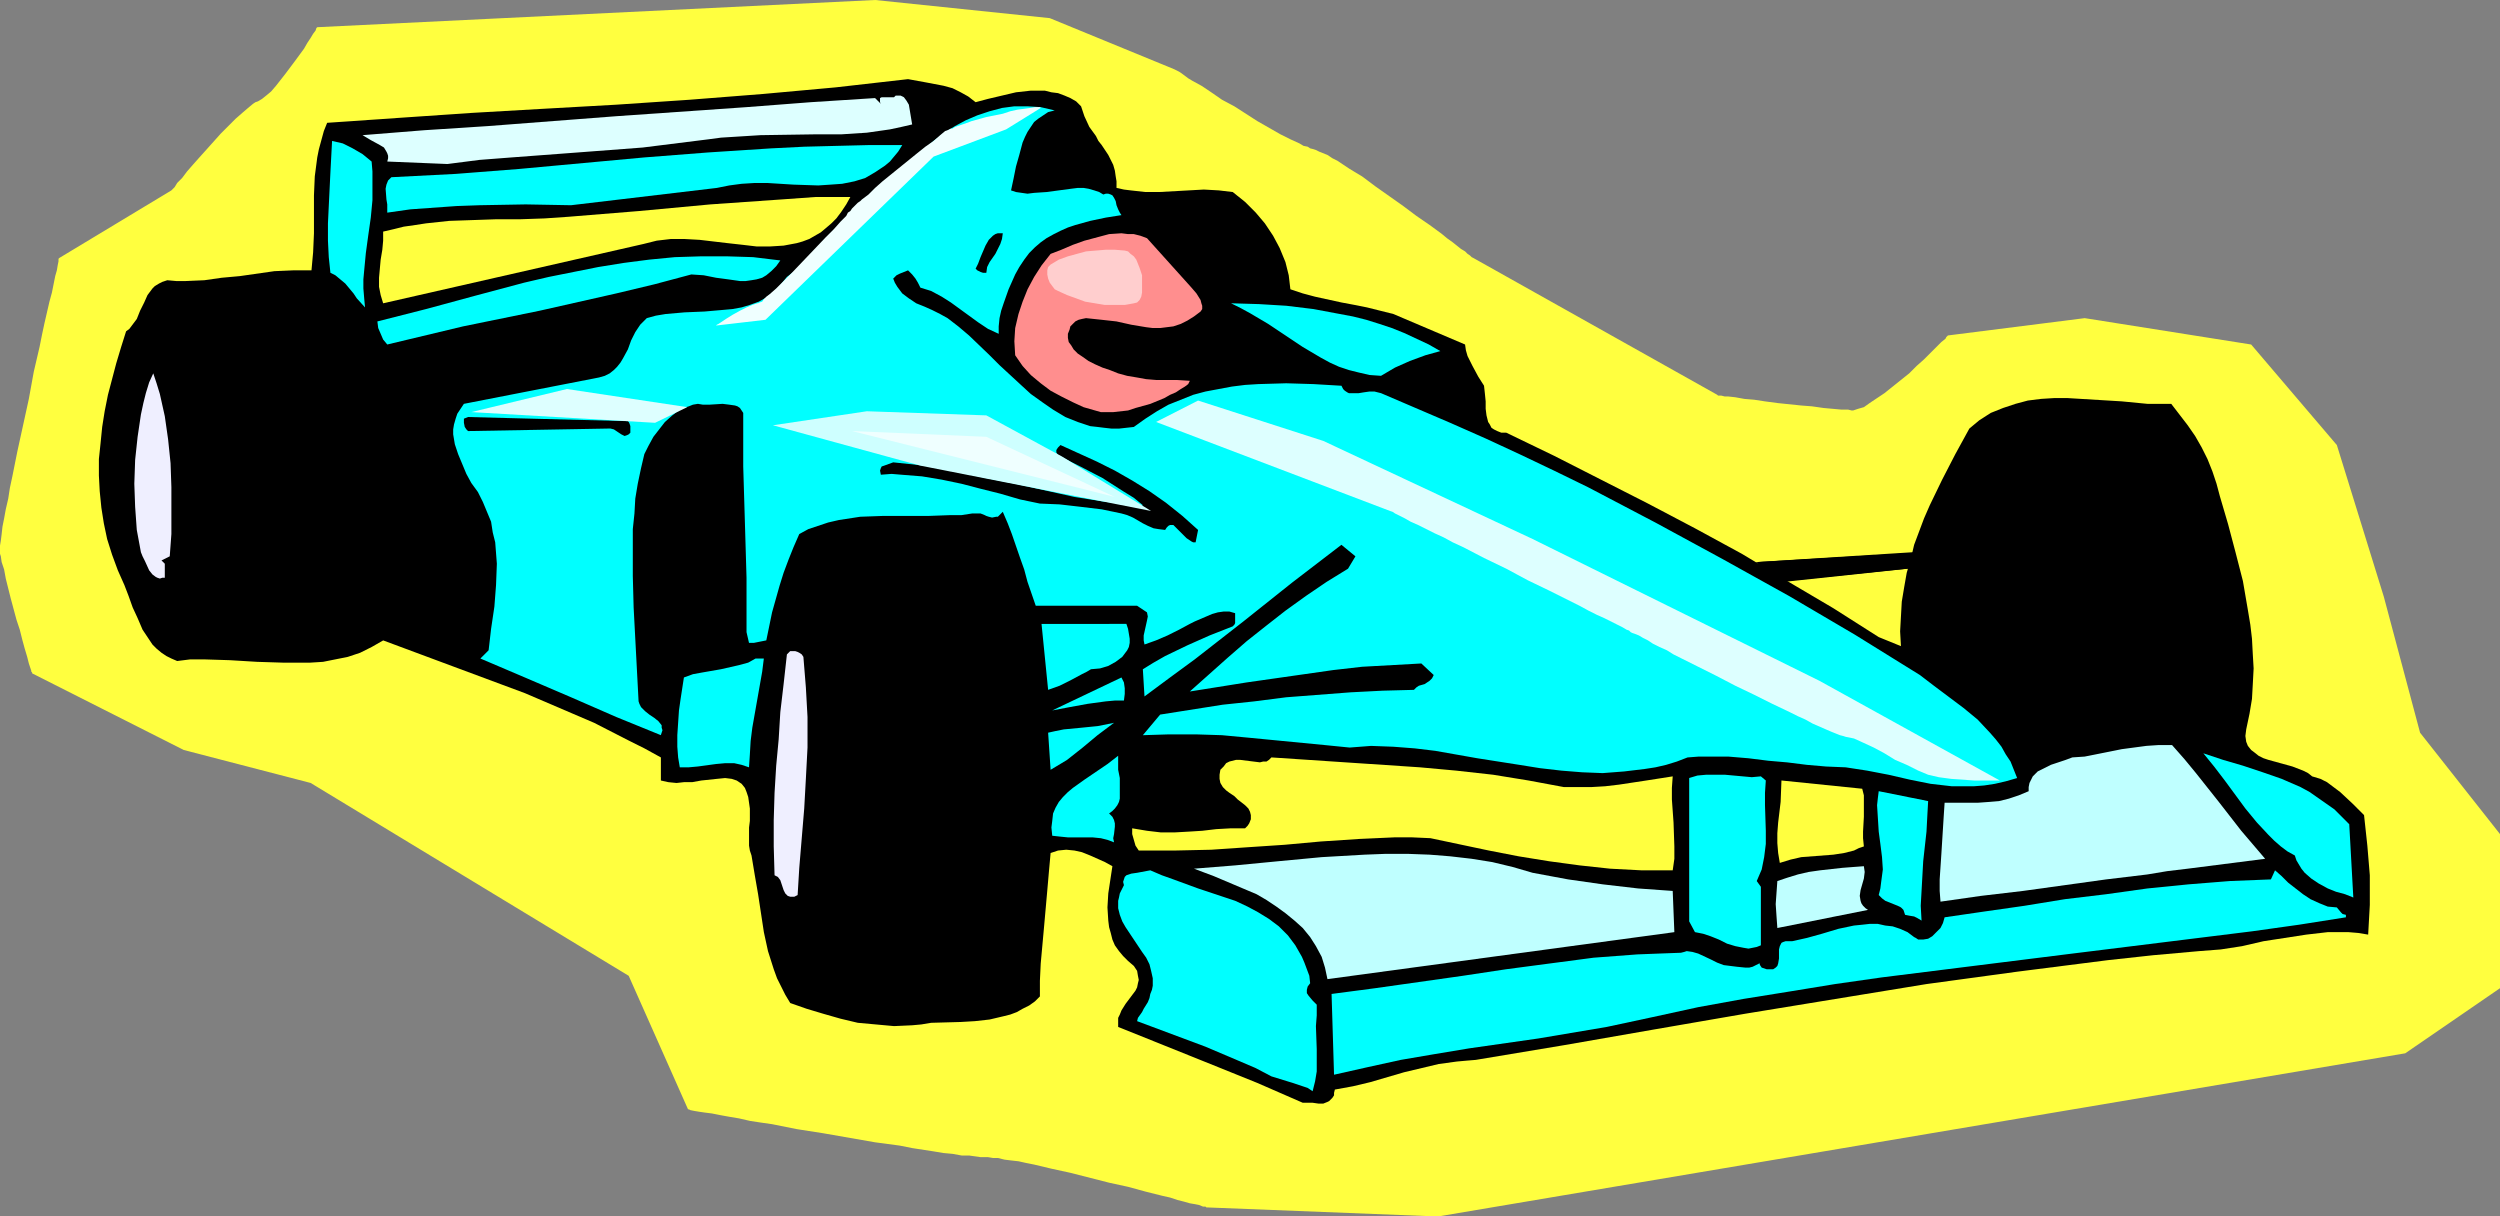 <?xml version="1.0" encoding="UTF-8" standalone="no"?>
<svg
   version="1.0"
   width="129.724mm"
   height="63.123mm"
   id="svg39"
   sodipodi:docname="Auto Racing - Car 30.wmf"
   xmlns:inkscape="http://www.inkscape.org/namespaces/inkscape"
   xmlns:sodipodi="http://sodipodi.sourceforge.net/DTD/sodipodi-0.dtd"
   xmlns="http://www.w3.org/2000/svg"
   xmlns:svg="http://www.w3.org/2000/svg">
  <rect width="100%" height="100%" fill="#808080" stroke="none"/>
  <sodipodi:namedview
     id="namedview39"
     pagecolor="#ffffff"
     bordercolor="#000000"
     borderopacity="0.25"
     inkscape:showpageshadow="2"
     inkscape:pageopacity="0.0"
     inkscape:pagecheckerboard="0"
     inkscape:deskcolor="#d1d1d1"
     inkscape:document-units="mm" />
  <defs
     id="defs1">
    <pattern
       id="WMFhbasepattern"
       patternUnits="userSpaceOnUse"
       width="6"
       height="6"
       x="0"
       y="0" />
  </defs>
  <path
     style="fill:#ffff3f;fill-opacity:1;fill-rule:evenodd;stroke:none"
     d="M 11.635,50.592 33.613,37.338 v 0 l 0.162,-0.162 0.162,-0.162 0.323,-0.323 0.485,-0.808 0.97,-0.97 0.97,-1.293 1.131,-1.293 1.293,-1.455 1.454,-1.616 2.747,-3.071 1.454,-1.455 1.454,-1.455 1.293,-1.131 1.131,-0.97 0.97,-0.808 0.485,-0.323 0.485,-0.162 0.808,-0.485 0.808,-0.647 0.97,-0.808 0.97,-1.131 1.778,-2.263 1.939,-2.586 1.778,-2.425 0.646,-1.131 0.646,-0.97 L 61.408,6.627 61.893,5.981 62.054,5.496 62.216,5.334 171.619,0 205.878,3.556 230.28,13.577 v 0 l 0.323,0.162 0.323,0.162 0.323,0.162 0.485,0.323 0.646,0.485 0.646,0.485 0.808,0.485 1.778,0.97 1.939,1.293 2.101,1.455 2.424,1.293 4.525,2.909 2.262,1.293 2.262,1.293 1.939,0.97 1.778,0.808 0.808,0.485 0.808,0.162 0.485,0.323 0.646,0.162 0.485,0.162 0.646,0.323 0.808,0.323 0.808,0.323 0.97,0.647 0.97,0.485 2.424,1.616 2.424,1.455 2.586,1.94 5.494,3.879 2.586,1.94 2.586,1.778 2.424,1.778 0.97,0.808 1.131,0.808 0.808,0.647 0.808,0.647 0.808,0.485 0.485,0.485 0.485,0.323 0.323,0.323 0.323,0.162 v 0 l 47.834,26.832 v 0 l 0.162,0.162 h 0.323 0.323 l 0.646,0.162 h 0.646 l 1.454,0.162 1.778,0.323 1.939,0.162 2.101,0.323 2.424,0.323 4.686,0.485 2.101,0.162 2.262,0.323 1.778,0.162 1.778,0.162 h 1.293 l 0.646,0.162 h 0.323 l 0.485,-0.162 0.485,-0.162 1.131,-0.323 1.131,-0.808 1.454,-0.97 1.454,-0.97 1.616,-1.293 3.232,-2.586 1.454,-1.455 1.454,-1.293 1.293,-1.293 1.131,-1.131 0.97,-0.97 0.808,-0.647 0.162,-0.323 0.162,-0.162 0.162,-0.162 v 0 l 26.826,-3.394 32.643,5.172 16.806,19.72 9.211,29.741 7.11,26.67 15.675,19.881 v 30.226 l -18.584,12.769 -189.718,32.004 -45.248,-1.778 h -0.162 l -0.162,-0.162 h -0.485 l -0.808,-0.323 -0.808,-0.162 -0.97,-0.162 -1.131,-0.323 -1.293,-0.323 -1.454,-0.485 -1.454,-0.323 -3.232,-0.808 -3.555,-0.97 -3.717,-0.808 -7.595,-1.94 -3.717,-0.808 -3.394,-0.808 -1.616,-0.323 -1.454,-0.323 -1.454,-0.162 -1.293,-0.162 -1.293,-0.323 h -0.97 l -0.97,-0.162 h -0.808 -0.646 l -1.131,-0.162 -1.131,-0.162 h -1.454 l -1.778,-0.323 -1.778,-0.162 -1.939,-0.323 -2.101,-0.323 -2.101,-0.323 -2.424,-0.485 -4.848,-0.647 -10.181,-1.778 -5.171,-0.808 -4.848,-0.97 -2.262,-0.323 -2.101,-0.323 -2.101,-0.485 -1.939,-0.323 -1.778,-0.323 -1.616,-0.323 -1.293,-0.162 -1.131,-0.162 -0.97,-0.162 -0.808,-0.162 -0.323,-0.162 h -0.162 L 123.301,191.377 60.923,153.554 36.037,147.088 6.302,132.056 v -0.162 l -0.162,-0.162 v -0.162 L 5.979,131.087 5.656,130.117 5.333,128.824 4.848,127.207 4.363,125.429 3.878,123.49 3.232,121.55 2.101,117.347 1.616,115.408 1.131,113.468 0.808,111.69 0.323,110.236 0.162,109.104 0,108.619 v -0.323 -0.485 -0.808 L 0.162,106.033 0.323,104.74 0.485,103.285 0.808,101.669 1.131,99.891 1.616,97.79 1.939,95.688 2.424,93.425 3.394,88.576 4.525,83.404 5.656,78.232 6.626,72.898 l 1.131,-4.849 0.485,-2.425 0.485,-2.263 0.485,-2.101 0.485,-2.101 0.485,-1.778 0.323,-1.616 0.323,-1.616 0.323,-1.131 0.162,-0.97 0.162,-0.808 v -0.485 z"
     id="path1" />
  <path
     style="fill:#000000;fill-opacity:1;fill-rule:evenodd;stroke:none"
     d="m 191.334,20.043 2.424,-0.647 2.747,-0.647 2.747,-0.647 2.909,-0.323 h 1.293 1.454 l 1.293,0.323 1.293,0.162 1.293,0.485 1.131,0.485 1.131,0.647 0.97,0.97 0.323,0.97 0.323,0.97 0.97,2.101 1.293,1.778 0.485,0.97 0.646,0.808 1.293,1.94 0.97,1.94 0.323,1.131 0.162,1.131 0.162,0.97 v 1.293 l 1.454,0.323 1.293,0.162 2.909,0.323 h 2.747 l 2.909,-0.162 5.818,-0.323 2.909,0.162 2.747,0.323 2.424,1.94 2.101,2.101 1.778,2.101 1.616,2.425 1.293,2.425 1.131,2.748 0.646,2.586 0.323,2.748 2.424,0.808 2.424,0.647 5.171,1.131 2.586,0.485 2.424,0.485 5.171,1.293 14.059,5.981 0.162,1.131 0.323,1.131 0.97,1.94 1.131,2.101 1.131,1.778 0.162,1.455 0.162,1.616 v 1.455 l 0.162,1.293 0.323,1.293 0.323,0.485 0.323,0.647 0.485,0.323 0.646,0.323 0.808,0.323 h 0.97 l 9.373,4.526 9.211,4.687 9.211,4.687 9.211,4.849 9.211,5.011 8.888,5.334 9.05,5.334 8.888,5.657 4.363,1.778 -0.162,-2.909 0.162,-2.909 0.162,-2.909 0.485,-2.909 0.485,-2.748 0.808,-2.748 0.646,-2.748 0.97,-2.586 0.97,-2.586 1.131,-2.586 2.424,-5.011 2.586,-5.011 2.747,-5.011 0.97,-0.808 0.97,-0.808 2.262,-1.455 2.424,-0.97 2.424,-0.808 2.424,-0.647 2.586,-0.323 2.586,-0.162 h 2.586 l 5.333,0.323 5.333,0.323 5.01,0.485 h 2.262 2.424 l 1.616,2.101 1.616,2.101 1.454,2.101 1.293,2.263 1.131,2.263 0.97,2.425 0.808,2.425 0.646,2.425 1.616,5.496 1.454,5.496 1.454,5.657 0.97,5.657 0.485,2.909 0.323,2.748 0.162,3.071 0.162,2.748 -0.162,3.071 -0.162,2.909 -0.485,2.909 -0.646,3.071 -0.162,1.293 0.162,1.131 0.323,0.808 0.646,0.808 0.646,0.485 0.808,0.647 0.97,0.485 0.97,0.323 4.686,1.293 2.101,0.808 0.97,0.485 0.808,0.647 1.616,0.485 1.293,0.647 1.293,0.97 1.293,0.97 2.424,2.263 2.262,2.263 0.646,5.981 0.485,5.819 v 2.909 2.909 l -0.162,2.909 -0.162,2.909 -1.939,-0.323 -1.939,-0.162 h -2.101 -1.939 l -4.202,0.485 -4.202,0.647 -4.202,0.647 -4.202,0.97 -4.202,0.647 -4.202,0.323 -9.05,0.808 -8.888,0.97 -8.888,1.131 -8.888,1.131 -17.776,2.425 -17.776,2.909 -17.776,2.909 -17.776,3.071 -17.614,3.071 -8.726,1.455 -8.726,1.455 -1.939,0.162 -1.778,0.162 -3.555,0.485 -3.394,0.808 -3.394,0.808 -6.626,1.94 -3.394,0.808 -3.555,0.647 -0.162,0.647 v 0.485 l -0.323,0.485 -0.323,0.323 -0.323,0.323 -0.323,0.162 -0.808,0.323 h -0.97 l -1.131,-0.162 h -1.939 l -8.888,-3.879 -9.211,-3.718 -18.099,-7.274 v -0.808 -0.97 l 0.323,-0.647 0.323,-0.808 0.808,-1.293 0.97,-1.293 0.97,-1.293 0.323,-0.647 0.162,-0.808 0.162,-0.647 -0.162,-0.808 -0.162,-0.97 -0.646,-0.97 -1.131,-0.97 -0.97,-0.97 -0.808,-0.97 -0.808,-1.131 -0.485,-1.131 -0.323,-1.293 -0.323,-1.131 -0.162,-1.293 -0.162,-2.586 0.162,-2.748 0.808,-5.334 -1.454,-0.808 -1.454,-0.647 -1.454,-0.647 -1.616,-0.647 -1.454,-0.323 -1.616,-0.162 -1.616,0.162 -1.454,0.485 -0.323,3.556 -0.323,3.718 -0.646,7.274 -0.323,3.556 -0.323,3.556 -0.162,3.394 v 3.071 l -0.97,0.97 -1.131,0.808 -1.293,0.647 -1.131,0.647 -1.293,0.485 -1.293,0.323 -2.747,0.647 -2.909,0.323 -2.747,0.162 -5.818,0.162 -1.939,0.323 -1.778,0.162 -3.555,0.162 -3.555,-0.323 -3.555,-0.323 -3.394,-0.808 -3.394,-0.97 -3.232,-0.97 -3.232,-1.131 -0.97,-1.616 -0.808,-1.616 -0.808,-1.616 -0.646,-1.778 -1.131,-3.556 -0.808,-3.718 -1.131,-7.435 -0.646,-3.718 -0.646,-3.879 -0.323,-0.97 -0.162,-0.97 v -3.556 l 0.162,-1.293 v -2.425 l -0.162,-1.131 -0.162,-1.131 -0.323,-0.97 -0.323,-0.808 -0.646,-0.808 -0.97,-0.647 -0.97,-0.323 -1.293,-0.162 -1.616,0.162 -3.07,0.323 -1.778,0.323 h -1.616 l -1.454,0.162 -1.616,-0.162 -1.454,-0.323 v -4.526 l -3.232,-1.778 -3.232,-1.616 -6.626,-3.394 -6.787,-2.909 -6.787,-2.909 -13.898,-5.172 -6.949,-2.586 -6.949,-2.586 -2.262,1.293 -2.262,1.131 -2.424,0.808 -2.424,0.485 -2.424,0.485 -2.586,0.162 h -2.586 -2.586 l -5.171,-0.162 -5.333,-0.323 -5.171,-0.162 h -2.586 l -2.586,0.323 -1.131,-0.485 -0.97,-0.485 -0.97,-0.647 -0.97,-0.808 -0.808,-0.808 -0.646,-0.97 -1.293,-1.94 -0.97,-2.263 -0.97,-2.101 -0.808,-2.263 -0.808,-2.101 -1.293,-2.909 -1.131,-3.071 -0.97,-3.071 -0.646,-3.071 -0.485,-3.071 -0.323,-3.233 -0.162,-3.071 v -3.233 l 0.323,-3.071 0.323,-3.233 0.485,-3.071 0.646,-3.233 0.808,-3.071 0.808,-3.071 0.97,-3.233 0.97,-3.071 0.646,-0.485 0.485,-0.647 0.97,-1.293 0.646,-1.616 0.808,-1.616 0.646,-1.455 0.97,-1.293 0.485,-0.485 0.808,-0.485 0.646,-0.323 0.97,-0.323 1.778,0.162 h 1.778 l 3.717,-0.162 3.394,-0.485 3.555,-0.323 6.787,-0.97 3.717,-0.162 h 3.555 l 0.323,-3.556 0.162,-3.718 v -7.435 l 0.162,-3.718 0.485,-3.718 0.323,-1.616 0.485,-1.778 0.485,-1.778 0.646,-1.616 14.059,-0.97 14.221,-0.97 14.059,-0.808 14.382,-0.808 14.382,-0.97 14.382,-1.131 14.221,-1.293 14.221,-1.616 3.555,0.647 3.394,0.647 1.778,0.485 1.616,0.808 1.454,0.808 z"
     id="path2" />
  <path
     style="fill:#ddffff;fill-opacity:1;fill-rule:evenodd;stroke:none"
     d="m 178.891,24.407 -2.101,0.485 -2.262,0.485 -2.262,0.323 -2.262,0.323 -5.01,0.323 h -5.171 l -10.666,0.162 -5.171,0.323 -2.586,0.162 -2.424,0.323 -6.464,0.808 -6.464,0.808 -12.766,0.97 -6.464,0.485 -6.464,0.485 -6.302,0.485 -6.302,0.808 -11.797,-0.485 0.162,-0.647 v -0.485 l -0.162,-0.485 -0.162,-0.323 -0.485,-0.808 -0.808,-0.485 -1.778,-0.97 -0.808,-0.485 -0.808,-0.485 12.12,-0.97 12.443,-0.808 12.605,-0.97 12.605,-0.97 25.533,-1.778 12.605,-0.97 12.605,-0.808 1.131,1.131 -0.162,-0.323 v -0.323 -0.323 -0.162 l 0.323,-0.162 h 1.778 0.646 l 0.323,-0.323 h 0.485 0.485 l 0.323,0.162 0.323,0.162 0.485,0.647 0.485,0.808 0.162,0.97 0.162,0.97 0.162,0.97 z"
     id="path3" />
  <path
     style="fill:#00ffff;fill-opacity:1;fill-rule:evenodd;stroke:none"
     d="m 206.848,21.659 -1.293,0.323 -0.97,0.647 -0.97,0.647 -0.808,0.647 -0.646,0.97 -0.646,0.97 -0.485,0.97 -0.485,1.131 -0.646,2.425 -0.646,2.263 -0.485,2.425 -0.485,2.263 0.97,0.323 1.131,0.162 1.131,0.162 1.293,-0.162 2.424,-0.162 4.848,-0.647 1.293,-0.162 h 1.131 l 0.97,0.162 1.131,0.323 0.97,0.323 0.808,0.485 0.485,-0.162 h 0.485 l 0.485,0.162 0.323,0.162 0.323,0.485 0.323,0.647 0.162,0.808 0.323,0.808 0.323,0.647 0.323,0.485 -3.07,0.485 -3.07,0.647 -2.909,0.808 -1.454,0.485 -1.454,0.647 -1.293,0.647 -1.454,0.808 -1.131,0.808 -1.131,0.97 -1.131,1.131 -0.97,1.293 -0.97,1.455 -0.808,1.455 -1.293,2.909 -0.97,2.748 -0.485,1.455 -0.323,1.455 -0.162,1.616 v 1.455 l -2.101,-0.97 -1.939,-1.293 -3.555,-2.586 -1.778,-1.293 -1.778,-1.131 -2.101,-1.131 -2.101,-0.647 -0.485,-0.97 -0.485,-0.808 -0.646,-0.808 -0.808,-0.808 -0.808,0.323 -0.808,0.323 -0.646,0.323 -0.323,0.323 -0.323,0.323 0.323,0.808 0.485,0.808 0.485,0.647 0.485,0.647 1.293,0.97 1.454,0.97 1.616,0.647 1.454,0.647 1.616,0.808 1.454,0.808 2.101,1.616 2.101,1.778 4.04,3.879 1.939,1.94 2.101,1.94 2.101,1.94 1.939,1.778 2.262,1.616 2.101,1.455 2.424,1.455 2.424,0.97 2.424,0.808 1.454,0.162 1.293,0.162 1.454,0.162 h 1.454 l 1.454,-0.162 1.454,-0.162 2.262,-1.616 2.262,-1.455 2.262,-1.293 2.424,-0.97 2.424,-0.97 2.424,-0.647 2.586,-0.485 2.586,-0.485 2.586,-0.323 2.586,-0.162 5.494,-0.162 5.333,0.162 5.494,0.323 0.323,0.647 0.323,0.323 0.485,0.323 0.323,0.162 h 0.97 0.97 l 0.97,-0.162 1.131,-0.162 h 0.97 l 1.293,0.323 6.787,2.909 6.787,2.909 6.949,3.071 6.626,3.071 6.787,3.233 6.626,3.233 13.251,6.95 13.09,7.112 13.09,7.274 12.928,7.597 12.766,7.92 2.747,2.101 5.818,4.364 2.747,2.263 2.424,2.586 1.131,1.293 1.131,1.455 0.808,1.455 0.97,1.455 0.646,1.616 0.646,1.616 -2.262,0.647 -2.101,0.485 -2.101,0.323 -2.101,0.162 h -2.101 -2.101 l -4.202,-0.485 -4.04,-0.808 -4.202,-0.97 -4.202,-0.808 -4.202,-0.647 -3.878,-0.162 -3.717,-0.323 -3.878,-0.485 -3.717,-0.323 -3.878,-0.485 -3.878,-0.323 h -4.04 -1.939 l -2.101,0.162 -2.101,0.808 -2.101,0.647 -2.101,0.485 -2.101,0.323 -4.04,0.485 -4.202,0.323 -4.04,-0.162 -4.04,-0.323 -4.202,-0.485 -4.04,-0.647 -8.242,-1.293 -8.242,-1.455 -4.04,-0.485 -4.202,-0.323 -4.363,-0.162 -4.202,0.323 -4.848,-0.485 -10.019,-0.97 -5.01,-0.485 -5.171,-0.485 -5.171,-0.162 h -5.171 l -5.171,0.162 3.394,-4.041 6.141,-0.97 6.141,-0.97 6.141,-0.647 6.302,-0.808 6.302,-0.485 6.302,-0.485 6.302,-0.323 6.141,-0.162 0.485,-0.485 0.485,-0.323 1.131,-0.323 0.97,-0.647 0.485,-0.485 0.323,-0.647 -2.424,-2.263 -5.818,0.323 -5.818,0.323 -5.656,0.647 -5.656,0.808 -11.312,1.616 -11.15,1.778 7.434,-6.627 3.717,-3.233 3.878,-3.071 3.717,-2.909 4.04,-2.909 4.04,-2.748 4.202,-2.586 1.454,-2.425 -2.747,-2.263 -9.696,7.435 -9.534,7.597 -9.534,7.435 -4.848,3.556 -5.01,3.718 -0.323,-5.334 2.101,-1.293 2.262,-1.293 4.363,-2.101 4.363,-1.94 4.525,-1.778 0.323,-0.323 0.162,-0.323 v -0.647 -0.647 -0.647 l -1.131,-0.323 h -1.131 l -1.131,0.162 -1.131,0.323 -1.131,0.485 -1.131,0.485 -1.131,0.485 -0.97,0.485 -2.101,1.131 -2.262,1.131 -2.262,0.97 -2.262,0.808 -0.162,-0.808 v -0.97 l 0.323,-1.455 0.323,-1.455 0.162,-0.808 -0.162,-0.808 -1.939,-1.293 h -19.877 l -1.616,-4.687 -0.646,-2.425 -0.808,-2.263 -1.616,-4.687 -0.808,-2.101 -0.97,-2.263 -0.323,0.323 -0.323,0.323 -0.323,0.323 h -0.323 l -0.808,0.162 -0.646,-0.162 -0.485,-0.162 -0.323,-0.162 -0.808,-0.323 h -0.808 -0.808 l -2.101,0.323 h -2.101 l -4.363,0.162 H 173.235 l -4.525,0.162 -2.101,0.323 -2.101,0.323 -2.101,0.485 -1.939,0.647 -1.939,0.647 -1.778,0.97 -1.131,2.586 -0.97,2.425 -0.97,2.586 -0.808,2.586 -1.454,5.172 -1.131,5.496 -0.808,0.162 -0.808,0.162 -0.808,0.162 h -0.97 l -0.485,-2.101 v -5.172 -5.496 l -0.323,-10.991 -0.323,-10.83 v -5.334 -5.172 l -0.323,-0.485 -0.323,-0.485 -0.485,-0.323 -0.485,-0.162 -1.131,-0.162 -1.293,-0.162 -2.586,0.162 h -1.293 l -0.97,-0.162 -0.97,0.162 -0.808,0.323 -0.97,0.323 -0.808,0.323 -1.454,1.131 -1.454,1.293 -1.131,1.455 -1.131,1.455 -0.97,1.778 -0.808,1.616 -0.646,2.748 -0.646,3.071 -0.485,2.909 -0.162,2.909 -0.323,3.071 v 3.071 6.142 l 0.162,6.142 0.323,6.142 0.323,6.142 0.323,6.142 0.162,0.485 0.323,0.647 0.808,0.808 0.808,0.647 0.97,0.647 0.808,0.647 0.646,0.808 v 0.485 l 0.162,0.485 -0.162,0.485 -0.162,0.485 -4.363,-1.778 -4.363,-1.778 -8.888,-3.879 -9.05,-3.879 -8.726,-3.718 1.616,-1.616 0.485,-4.203 0.646,-4.364 0.323,-4.203 0.162,-4.203 -0.162,-2.101 -0.162,-2.101 -0.485,-1.94 -0.323,-2.101 -0.808,-1.94 -0.808,-1.94 -0.97,-1.94 -1.293,-1.778 -0.97,-1.778 -0.808,-1.94 -0.808,-1.94 -0.646,-1.94 -0.323,-1.94 v -0.97 l 0.162,-0.97 0.323,-1.131 0.323,-0.97 0.646,-0.97 0.646,-0.97 26.502,-5.172 1.131,-0.323 0.97,-0.485 0.808,-0.647 0.646,-0.647 0.646,-0.808 0.485,-0.808 0.97,-1.778 0.646,-1.778 0.808,-1.616 0.97,-1.455 0.646,-0.647 0.646,-0.647 1.778,-0.485 1.939,-0.323 3.717,-0.323 3.878,-0.162 3.717,-0.323 1.778,-0.162 1.778,-0.323 1.616,-0.485 1.778,-0.647 1.454,-0.808 1.454,-1.131 1.293,-1.293 1.293,-1.616 2.424,-1.778 2.262,-1.94 2.262,-2.101 2.101,-2.101 4.363,-4.364 2.262,-1.94 2.424,-1.94 0.323,0.485 3.232,-4.041 1.616,-1.778 1.778,-1.778 1.939,-1.778 1.778,-1.616 2.101,-1.616 2.101,-1.293 2.101,-1.131 2.262,-0.97 2.424,-0.808 2.424,-0.647 2.424,-0.323 h 2.586 l 2.586,0.162 z"
     id="path4" />
  <path
     style="fill:#00ffff;fill-opacity:1;fill-rule:evenodd;stroke:none"
     d="m 72.882,31.681 0.162,1.94 v 1.94 1.778 1.94 l -0.323,3.394 -0.485,3.394 -0.485,3.556 -0.323,3.394 -0.162,1.778 v 1.778 l 0.162,1.94 0.162,1.778 -1.616,-1.778 -0.646,-0.97 -0.808,-0.97 -0.808,-0.97 -0.97,-0.808 -0.97,-0.808 -0.97,-0.485 -0.323,-3.071 -0.162,-3.233 v -3.394 l 0.162,-3.394 0.323,-6.627 0.162,-3.071 0.162,-3.071 2.101,0.485 1.939,0.97 1.939,1.131 z"
     id="path5" />
  <path
     style="fill:#00ffff;fill-opacity:1;fill-rule:evenodd;stroke:none"
     d="m 176.952,28.448 -0.808,1.293 -0.808,0.97 -0.808,0.97 -0.97,0.808 -0.97,0.647 -0.97,0.647 -1.939,1.131 -2.101,0.647 -2.424,0.485 -2.262,0.162 -2.424,0.162 -4.848,-0.162 -5.171,-0.323 h -2.424 l -2.586,0.162 -2.424,0.323 -2.424,0.485 -28.603,3.394 -8.888,-0.162 -9.05,0.162 -4.525,0.162 -4.525,0.323 -4.525,0.323 -4.525,0.647 v -0.808 -0.808 l -0.162,-0.97 -0.162,-2.101 0.162,-0.808 0.323,-0.808 0.323,-0.323 0.323,-0.323 12.605,-0.647 12.443,-0.97 24.563,-2.263 12.443,-0.97 12.443,-0.808 6.464,-0.323 6.302,-0.162 6.464,-0.162 z"
     id="path6" />
  <path
     style="fill:#ffff3f;fill-opacity:1;fill-rule:evenodd;stroke:none"
     d="m 166.771,38.631 -0.808,1.455 -0.97,1.455 -0.97,1.293 -0.97,0.97 -1.131,0.97 -0.97,0.808 -1.131,0.647 -1.131,0.647 -1.293,0.485 -1.131,0.323 -2.586,0.485 -2.586,0.162 h -2.747 l -2.747,-0.323 -2.909,-0.323 -5.494,-0.647 -2.909,-0.162 h -2.747 l -2.747,0.323 -1.293,0.323 -1.293,0.323 -51.066,11.638 -0.485,-1.616 -0.323,-1.616 v -1.778 l 0.162,-1.778 0.162,-1.778 0.323,-1.94 0.162,-1.778 v -1.778 l 2.101,-0.485 1.939,-0.485 2.262,-0.323 2.101,-0.323 4.525,-0.485 4.686,-0.162 4.686,-0.162 h 4.686 l 4.686,-0.162 4.686,-0.323 13.898,-1.131 13.898,-1.293 6.949,-0.485 6.949,-0.485 6.787,-0.485 z"
     id="path7" />
  <path
     style="fill:#000000;fill-opacity:1;fill-rule:evenodd;stroke:none"
     d="m 196.667,45.743 -0.162,1.131 -0.323,0.97 -0.97,1.94 -1.131,1.616 -0.485,0.97 -0.162,1.131 h -0.646 l -0.485,-0.162 -0.646,-0.323 -0.323,-0.323 0.485,-0.97 0.485,-1.293 0.97,-2.263 0.646,-1.131 0.808,-0.808 0.485,-0.323 0.485,-0.162 h 0.485 z"
     id="path8" />
  <path
     style="fill:#ff8e8e;fill-opacity:1;fill-rule:evenodd;stroke:none"
     d="m 233.673,56.411 0.97,1.131 0.808,1.293 0.162,0.647 0.162,0.485 v 0.647 l -0.323,0.485 -1.293,0.97 -1.293,0.808 -1.293,0.647 -1.454,0.485 -1.293,0.162 -1.293,0.162 h -1.454 l -1.293,-0.162 -2.909,-0.485 -2.909,-0.647 -2.909,-0.323 -3.07,-0.323 -0.808,0.162 -0.646,0.162 -0.646,0.323 -0.485,0.485 -0.485,0.485 -0.162,0.647 -0.323,0.808 v 0.808 l 0.162,0.808 0.485,0.647 0.485,0.808 0.808,0.808 0.97,0.647 1.131,0.808 1.293,0.647 1.454,0.647 1.454,0.485 1.616,0.647 1.778,0.485 1.939,0.323 1.778,0.323 1.939,0.162 h 2.101 1.939 l 2.586,0.162 -0.323,0.647 -0.646,0.485 -0.808,0.485 -0.97,0.647 -1.131,0.485 -1.131,0.647 -2.747,1.131 -2.909,0.808 -1.454,0.485 -1.454,0.162 -1.454,0.162 h -1.293 -1.131 l -1.131,-0.323 -2.262,-0.647 -2.101,-0.97 -2.262,-1.131 -2.101,-1.131 -1.939,-1.455 -1.939,-1.616 -1.616,-1.778 -1.454,-2.101 -0.162,-2.748 0.162,-2.586 0.646,-2.748 0.808,-2.425 0.97,-2.425 1.293,-2.425 1.454,-2.263 1.778,-2.263 2.101,-0.808 2.262,-0.97 2.262,-0.808 2.424,-0.647 2.424,-0.647 2.424,-0.162 1.293,0.162 h 1.131 l 1.293,0.323 1.293,0.485 z"
     id="path9" />
  <path
     style="fill:#00ffff;fill-opacity:1;fill-rule:evenodd;stroke:none"
     d="m 153.035,51.077 -0.808,1.131 -0.97,0.97 -0.97,0.808 -0.808,0.485 -1.131,0.323 -0.97,0.162 -1.131,0.162 h -1.131 l -2.262,-0.323 -2.424,-0.323 -2.424,-0.485 -2.424,-0.162 -7.272,1.94 -7.434,1.778 -15.029,3.394 -15.029,3.071 -7.434,1.778 -7.434,1.778 -0.808,-0.97 -0.485,-1.131 -0.485,-1.131 -0.162,-1.293 9.534,-2.425 9.534,-2.586 9.696,-2.586 4.848,-1.131 4.848,-0.97 4.848,-0.97 5.01,-0.808 5.01,-0.647 5.01,-0.485 5.171,-0.162 h 5.01 l 5.171,0.162 z"
     id="path10" />
  <path
     style="fill:#00ffff;fill-opacity:1;fill-rule:evenodd;stroke:none"
     d="m 282.476,68.857 -2.909,0.808 -3.07,1.131 -2.909,1.293 -2.747,1.616 -2.262,-0.162 -2.101,-0.485 -1.939,-0.485 -1.939,-0.647 -1.778,-0.808 -1.778,-0.97 -3.555,-2.101 -3.394,-2.263 -3.394,-2.263 -3.555,-2.101 -1.778,-0.97 -1.939,-0.97 5.494,0.162 5.333,0.323 5.333,0.647 5.171,0.97 2.586,0.485 2.586,0.647 2.586,0.808 2.424,0.808 2.424,0.97 2.424,1.131 2.424,1.131 z"
     id="path11" />
  <path
     style="fill:#efefff;fill-opacity:1;fill-rule:evenodd;stroke:none"
     d="m 33.29,109.104 -1.616,0.808 0.323,0.323 0.323,0.323 v 0.808 1.94 h -0.485 l -0.485,0.162 -0.485,-0.162 -0.323,-0.162 -0.646,-0.485 -0.646,-0.808 -0.808,-1.778 -0.485,-0.97 -0.323,-0.808 -0.808,-4.364 -0.323,-4.526 -0.162,-4.526 0.162,-4.687 0.485,-4.526 0.646,-4.364 0.485,-2.263 0.485,-1.94 0.646,-2.101 0.808,-1.778 0.646,1.94 0.646,2.101 0.97,4.364 0.646,4.526 0.485,4.687 0.162,4.687 v 4.526 4.687 z"
     id="path12" />
  <path
     style="fill:#000000;fill-opacity:1;fill-rule:evenodd;stroke:none"
     d="m 123.139,82.596 0.162,0.162 0.162,0.323 0.162,0.485 v 1.293 l -0.323,0.323 -0.323,0.162 -0.485,0.162 -0.646,-0.323 -0.485,-0.323 -0.97,-0.647 -0.646,-0.162 h -0.646 l -26.987,0.485 h -0.323 l -0.323,-0.323 -0.323,-0.485 -0.162,-0.808 v -0.808 l 0.808,-0.323 z"
     id="path13" />
  <path
     style="fill:#000000;fill-opacity:1;fill-rule:evenodd;stroke:none"
     d="m 234.966,103.932 -0.485,2.425 h -0.485 l -0.323,-0.162 -0.97,-0.647 -0.808,-0.808 -0.323,-0.323 -0.485,-0.485 -0.646,-0.647 -0.323,-0.323 h -0.323 -0.323 l -0.323,0.162 -0.323,0.323 -0.323,0.485 -1.293,-0.162 -0.97,-0.162 -1.131,-0.485 -0.97,-0.485 -1.939,-1.131 -1.131,-0.485 -1.131,-0.323 -3.878,-0.808 -4.04,-0.485 -4.202,-0.485 -3.878,-0.162 -3.878,-0.808 -3.878,-1.131 -3.878,-0.97 -3.717,-0.97 -3.878,-0.808 -3.878,-0.647 -4.04,-0.323 -1.939,-0.162 -2.101,0.162 -0.162,-0.808 0.162,-0.485 0.162,-0.323 0.485,-0.162 1.778,-0.647 3.07,0.323 3.07,0.323 5.979,1.131 5.979,1.293 5.818,1.131 5.818,1.293 5.818,1.293 6.141,0.97 3.07,0.323 3.07,0.323 0.162,0.323 h 0.162 0.323 l 0.485,-0.323 -1.778,-1.455 -2.101,-1.293 -4.04,-2.586 -4.363,-2.263 -2.262,-1.131 -2.101,-1.131 -0.323,-0.485 v -0.485 l 0.323,-0.485 0.485,-0.485 3.555,1.616 3.555,1.616 3.555,1.778 3.394,1.94 3.394,2.101 3.232,2.263 3.232,2.586 z"
     id="path14" />
  <path
     style="fill:#ffffff;fill-opacity:1;fill-rule:evenodd;stroke:none"
     d="m 24.402,106.841 0.323,2.263 z"
     id="path15" />
  <path
     style="fill:#00ffff;fill-opacity:1;fill-rule:evenodd;stroke:none"
     d="m 220.907,122.358 0.323,0.97 0.162,0.97 0.162,0.97 v 0.808 l -0.162,0.808 -0.323,0.647 -0.485,0.647 -0.485,0.647 -0.646,0.485 -0.646,0.485 -1.454,0.808 -1.616,0.485 -1.778,0.162 -0.808,0.485 -0.97,0.485 -2.101,1.131 -2.262,1.131 -2.262,0.808 -1.293,-12.931 z"
     id="path16" />
  <path
     style="fill:#efefff;fill-opacity:1;fill-rule:evenodd;stroke:none"
     d="m 157.56,128.824 0.485,5.981 0.323,5.819 v 5.981 l -0.323,6.142 -0.323,5.819 -0.485,5.819 -0.485,5.819 -0.323,5.334 -0.646,0.323 h -0.485 -0.323 l -0.485,-0.162 -0.162,-0.162 -0.323,-0.323 -0.323,-0.647 -0.646,-1.94 -0.485,-0.647 -0.323,-0.162 -0.323,-0.162 -0.162,-5.657 v -5.172 l 0.162,-5.334 0.323,-5.334 0.485,-5.172 0.323,-5.334 0.646,-5.496 0.646,-5.819 0.323,-0.323 0.323,-0.323 h 0.485 0.485 l 0.485,0.162 0.323,0.162 0.485,0.323 z"
     id="path17" />
  <path
     style="fill:#00ffff;fill-opacity:1;fill-rule:evenodd;stroke:none"
     d="m 149.803,129.147 -0.323,2.586 -0.485,2.748 -0.97,5.496 -0.485,2.748 -0.323,2.586 -0.162,2.748 -0.162,2.425 -1.454,-0.485 -1.454,-0.323 h -1.778 l -1.778,0.162 -3.555,0.485 -1.778,0.162 h -1.778 l -0.323,-1.94 -0.162,-2.101 v -2.263 l 0.162,-2.425 0.162,-2.425 0.323,-2.263 0.323,-2.101 0.323,-2.101 1.778,-0.647 1.778,-0.323 3.717,-0.647 3.555,-0.808 1.778,-0.485 1.454,-0.808 z"
     id="path18" />
  <path
     style="fill:#00ffff;fill-opacity:1;fill-rule:evenodd;stroke:none"
     d="m 220.422,137.39 h -1.778 l -1.778,0.162 -3.555,0.485 -3.555,0.647 -3.394,0.647 13.574,-6.465 0.485,0.97 0.162,1.131 v 1.131 z"
     id="path19" />
  <path
     style="fill:#00ffff;fill-opacity:1;fill-rule:evenodd;stroke:none"
     d="m 218.483,141.754 -3.232,2.425 -2.909,2.425 -3.07,2.425 -1.616,0.97 -1.616,0.97 -0.485,-7.274 1.454,-0.323 1.616,-0.323 3.394,-0.323 3.232,-0.323 1.616,-0.323 z"
     id="path20" />
  <path
     style="fill:#bfffff;fill-opacity:1;fill-rule:evenodd;stroke:none"
     d="m 425.977,146.119 2.424,2.748 2.262,2.748 4.363,5.496 4.525,5.819 4.686,5.496 -7.595,0.97 -7.595,0.97 -4.04,0.485 -3.878,0.647 -8.08,0.97 -16.322,2.263 -8.242,0.97 -7.918,1.131 -0.162,-2.101 v -2.263 l 0.162,-2.425 0.162,-2.425 0.323,-5.172 0.162,-2.586 0.162,-2.425 h 6.464 l 2.262,-0.162 1.939,-0.162 1.939,-0.485 1.939,-0.647 1.939,-0.808 v -0.808 l 0.162,-0.808 0.323,-0.647 0.323,-0.647 0.485,-0.485 0.485,-0.485 1.293,-0.647 1.293,-0.647 1.454,-0.485 1.454,-0.485 1.293,-0.485 2.424,-0.162 2.424,-0.485 4.848,-0.97 2.424,-0.323 2.424,-0.323 2.424,-0.162 z"
     id="path21" />
  <path
     style="fill:#00ffff;fill-opacity:1;fill-rule:evenodd;stroke:none"
     d="m 460.721,161.474 0.808,14.547 -1.616,-0.647 -1.778,-0.485 -1.616,-0.647 -1.778,-0.97 -1.454,-0.97 -1.293,-1.131 -0.646,-0.808 -0.485,-0.808 -0.485,-0.808 -0.323,-0.97 -1.454,-0.808 -1.293,-0.97 -1.293,-1.131 -1.131,-1.131 -2.262,-2.425 -2.262,-2.748 -4.04,-5.496 -2.101,-2.748 -2.101,-2.586 3.878,1.293 3.878,1.131 3.878,1.293 3.717,1.293 3.717,1.616 1.778,0.97 1.616,1.131 1.616,1.131 1.616,1.131 1.454,1.455 1.454,1.455 z"
     id="path22" />
  <path
     style="fill:#00ffff;fill-opacity:1;fill-rule:evenodd;stroke:none"
     d="m 219.291,148.22 v 1.293 1.455 l 0.323,1.616 v 0.808 0.808 1.616 0.808 l -0.162,0.647 -0.323,0.647 -0.485,0.647 -0.485,0.485 -0.646,0.485 0.646,0.647 0.323,0.647 0.162,0.647 v 0.647 l -0.162,1.455 -0.162,0.808 0.162,0.808 -1.293,-0.485 -1.293,-0.323 -1.616,-0.162 h -4.848 l -1.616,-0.162 -1.454,-0.162 -0.162,-1.616 0.162,-1.293 0.162,-1.455 0.485,-1.131 0.646,-1.131 0.808,-0.97 0.97,-0.97 0.97,-0.808 2.262,-1.616 4.525,-3.071 z"
     id="path23" />
  <path
     style="fill:#ffff3f;fill-opacity:1;fill-rule:evenodd;stroke:none"
     d="m 249.349,148.543 14.544,0.97 14.544,0.97 7.11,0.647 7.272,0.808 6.949,1.131 6.949,1.293 h 2.747 2.586 l 2.747,-0.162 2.747,-0.323 5.333,-0.808 5.171,-0.808 -0.162,2.263 v 2.263 l 0.323,4.526 0.162,4.687 v 2.425 l -0.323,2.263 h -6.141 l -6.141,-0.323 -5.979,-0.647 -5.979,-0.808 -5.979,-0.97 -5.818,-1.131 -11.474,-2.425 -3.555,-0.162 h -3.555 l -7.11,0.323 -7.272,0.485 -7.11,0.647 -7.272,0.485 -7.11,0.485 -7.272,0.162 h -3.394 -3.555 l -0.646,-0.97 -0.323,-1.131 -0.323,-1.131 v -1.131 l 2.909,0.485 2.747,0.323 h 2.586 l 2.909,-0.162 2.586,-0.162 2.747,-0.323 2.909,-0.162 h 2.747 l 0.485,-0.485 0.323,-0.485 0.323,-0.808 v -0.808 l -0.162,-0.647 -0.323,-0.647 -0.646,-0.647 -1.454,-1.131 -0.646,-0.647 -0.97,-0.647 -0.646,-0.485 -0.646,-0.647 -0.485,-0.808 -0.162,-0.808 v -0.808 l 0.162,-0.97 0.646,-0.647 0.485,-0.647 0.646,-0.323 0.646,-0.162 0.646,-0.162 h 0.808 l 2.586,0.323 1.293,0.162 0.646,-0.162 h 0.646 l 0.485,-0.323 z"
     id="path24" />
  <path
     style="fill:#00ffff;fill-opacity:1;fill-rule:evenodd;stroke:none"
     d="m 346.308,153.069 -0.162,2.425 v 2.425 l 0.162,5.011 v 2.586 l -0.323,2.586 -0.485,2.425 -0.485,1.131 -0.485,1.131 0.808,1.131 v 11.476 l -0.808,0.323 -0.808,0.162 -0.808,0.162 -0.97,-0.162 -1.616,-0.323 -1.616,-0.485 -1.616,-0.808 -1.616,-0.647 -1.454,-0.485 -1.616,-0.323 -1.131,-2.101 v -28.125 l 1.616,-0.485 1.778,-0.162 h 1.778 1.778 l 3.555,0.323 1.778,0.162 1.778,-0.162 z"
     id="path25" />
  <path
     style="fill:#ffff3f;fill-opacity:1;fill-rule:evenodd;stroke:none"
     d="m 365.216,154.685 0.323,1.293 v 1.455 2.748 l -0.162,2.909 v 1.293 l 0.162,1.616 -0.97,0.323 -0.97,0.485 -1.939,0.485 -2.101,0.323 -2.101,0.162 -2.101,0.162 -2.101,0.162 -2.101,0.485 -2.101,0.647 -0.323,-1.94 -0.162,-1.94 v -1.94 l 0.162,-2.101 0.485,-4.041 0.162,-4.203 z"
     id="path26" />
  <path
     style="fill:#00ffff;fill-opacity:1;fill-rule:evenodd;stroke:none"
     d="m 378.144,157.11 -0.162,2.909 -0.162,3.071 -0.646,5.819 -0.323,5.819 -0.162,2.909 0.162,2.909 -0.808,-0.485 -0.646,-0.323 -0.97,-0.162 -0.808,-0.162 -0.323,-0.97 -0.485,-0.485 -0.646,-0.323 -0.808,-0.323 -1.616,-0.647 -0.646,-0.485 -0.646,-0.647 0.323,-1.293 0.162,-1.293 0.323,-2.425 -0.162,-2.425 -0.323,-2.586 -0.323,-2.425 -0.162,-2.586 -0.162,-2.586 0.162,-1.455 0.162,-1.293 z"
     id="path27" />
  <path
     style="fill:#bfffff;fill-opacity:1;fill-rule:evenodd;stroke:none"
     d="m 328.048,174.728 0.323,8.082 -68.034,9.213 -0.485,-2.263 -0.646,-2.101 -1.131,-2.101 -1.131,-1.778 -1.454,-1.778 -1.616,-1.455 -1.778,-1.455 -1.778,-1.293 -1.939,-1.293 -1.939,-1.131 -4.202,-1.778 -4.202,-1.778 -3.878,-1.455 8.08,-0.647 8.403,-0.808 8.565,-0.808 8.403,-0.485 4.202,-0.162 h 4.202 l 4.363,0.162 4.04,0.323 4.202,0.485 4.04,0.647 4.04,0.97 3.878,1.131 6.949,1.293 6.787,0.97 6.949,0.808 z"
     id="path28" />
  <path
     style="fill:#bfffff;fill-opacity:1;fill-rule:evenodd;stroke:none"
     d="m 365.539,169.879 0.162,1.131 -0.162,1.293 -0.323,1.131 -0.323,1.131 -0.162,1.131 0.162,0.97 0.162,0.485 0.323,0.485 0.485,0.485 0.485,0.323 -17.776,3.556 -0.162,-2.263 -0.162,-2.425 0.162,-2.263 0.162,-2.263 1.939,-0.647 2.101,-0.647 2.101,-0.485 2.262,-0.323 4.363,-0.485 2.101,-0.162 z"
     id="path29" />
  <path
     style="fill:#00ffff;fill-opacity:1;fill-rule:evenodd;stroke:none"
     d="m 256.944,192.831 -0.485,0.647 -0.162,0.647 v 0.647 l 0.323,0.485 0.808,0.97 0.485,0.485 0.323,0.323 v 2.101 l -0.162,2.101 0.162,4.526 v 2.263 2.101 l -0.323,1.94 -0.485,1.94 -0.97,-0.647 -0.97,-0.323 -1.939,-0.647 -2.101,-0.647 -2.101,-0.647 -3.07,-1.616 -3.394,-1.455 -6.464,-2.748 -13.413,-5.011 0.162,-0.647 0.808,-1.131 0.323,-0.647 0.808,-1.293 0.323,-0.808 0.162,-0.808 0.323,-0.808 0.162,-0.808 v -1.455 l -0.323,-1.455 -0.323,-1.293 -0.646,-1.293 -0.808,-1.131 -1.616,-2.425 -1.616,-2.425 -0.646,-1.131 -0.485,-1.293 -0.323,-1.293 v -1.455 l 0.162,-0.647 0.162,-0.808 0.323,-0.647 0.485,-0.97 -0.162,-0.647 0.162,-0.485 0.162,-0.485 0.323,-0.323 0.485,-0.162 0.485,-0.162 1.131,-0.162 2.586,-0.485 2.262,0.97 2.262,0.808 4.848,1.778 4.848,1.616 2.424,0.808 2.424,1.131 2.101,1.131 2.101,1.293 1.939,1.455 1.778,1.778 1.454,1.94 0.646,1.131 0.646,1.131 0.485,1.131 0.485,1.293 0.485,1.293 z"
     id="path30" />
  <path
     style="fill:#00ffff;fill-opacity:1;fill-rule:evenodd;stroke:none"
     d="m 458.297,177.961 0.808,0.97 0.323,0.323 0.646,0.162 v 0.485 l -9.211,1.455 -9.211,1.293 -18.261,2.263 -18.261,2.263 -18.099,2.263 -18.099,2.263 -9.05,1.293 -8.888,1.455 -9.05,1.455 -8.888,1.616 -8.888,1.94 -9.05,1.94 -13.413,2.263 -13.574,1.94 -6.787,1.131 -6.626,1.131 -6.626,1.455 -6.464,1.455 -0.485,-15.84 8.565,-1.131 17.13,-2.425 8.565,-1.293 8.565,-1.131 8.565,-1.131 8.565,-0.647 4.202,-0.162 4.363,-0.162 0.646,-0.162 0.485,-0.162 1.131,0.162 1.131,0.323 2.424,1.131 1.293,0.647 1.293,0.485 1.293,0.162 1.293,0.162 1.616,0.162 h 0.808 l 0.646,-0.162 0.646,-0.323 0.646,-0.323 v -0.97 0.808 l 0.162,0.485 0.323,0.485 0.485,0.162 0.485,0.162 h 0.646 0.646 l 0.485,-0.323 0.323,-0.323 0.162,-0.485 0.162,-0.97 v -1.778 l 0.162,-0.647 0.162,-0.323 0.162,-0.323 0.323,-0.162 0.485,-0.162 h 1.293 l 2.909,-0.647 2.909,-0.808 3.232,-0.97 3.07,-0.647 1.616,-0.162 1.454,-0.162 h 1.616 l 1.454,0.323 1.454,0.162 1.454,0.485 1.454,0.647 1.293,0.97 0.323,0.162 0.485,0.323 h 0.97 l 0.97,-0.162 0.808,-0.485 0.808,-0.808 0.808,-0.808 0.485,-0.97 0.323,-1.131 7.757,-1.131 7.918,-1.131 7.918,-1.293 8.08,-0.97 8.08,-1.131 8.08,-0.808 8.08,-0.647 8.08,-0.323 0.808,-1.778 1.293,1.131 1.293,1.293 1.454,1.131 1.454,1.131 1.454,0.97 1.778,0.808 1.616,0.647 z"
     id="path31" />
  <path
     style="fill:#000000;fill-opacity:1;fill-rule:evenodd;stroke:none"
     d="m 344.531,110.236 33.128,-1.94 -0.485,2.909 -28.765,2.909 z"
     id="path32" />
  <path
     style="fill:#000000;fill-opacity:1;fill-rule:evenodd;stroke:none"
     d="m 344.692,110.236 -0.162,0.162 33.128,-1.94 -0.162,-0.162 -0.485,2.909 0.162,-0.162 -28.765,2.909 h 0.162 l -3.878,-3.718 h -0.323 l 4.04,4.041 28.765,-3.071 0.646,-3.071 -33.451,2.101 z"
     id="path33" />
  <path
     style="fill:#ddffff;fill-opacity:1;fill-rule:evenodd;stroke:none"
     d="m 226.725,82.757 45.894,17.457 v 0 l 0.485,0.162 0.485,0.323 0.97,0.485 0.97,0.485 1.131,0.647 1.454,0.647 1.616,0.808 1.616,0.808 1.778,0.808 1.778,0.97 2.101,0.97 4.04,2.101 4.363,2.101 4.202,2.263 4.363,2.101 3.878,1.94 1.939,0.97 1.778,0.97 1.616,0.808 1.454,0.647 1.293,0.647 1.293,0.647 0.97,0.485 0.808,0.485 0.485,0.162 0.323,0.323 0.323,0.162 0.485,0.162 0.808,0.323 0.808,0.485 0.97,0.485 0.97,0.647 1.293,0.647 1.454,0.647 1.293,0.808 1.616,0.808 3.232,1.616 3.555,1.778 3.717,1.94 3.717,1.778 3.555,1.778 3.394,1.616 1.616,0.808 1.454,0.647 1.454,0.808 2.586,1.131 1.131,0.485 0.808,0.323 0.808,0.323 0.646,0.162 0.485,0.162 0.808,0.162 0.808,0.162 1.778,0.808 2.101,0.97 2.101,1.131 2.101,1.293 2.262,0.97 2.262,1.131 1.939,0.808 2.101,0.485 2.424,0.323 2.262,0.162 2.262,0.162 h 1.939 1.616 0.646 0.808 L 356.812,133.511 300.576,105.71 259.529,86.475 234.966,78.555 Z"
     id="path34" />
  <path
     style="fill:#ddffff;fill-opacity:1;fill-rule:evenodd;stroke:none"
     d="m 92.435,80.818 36.037,2.101 6.302,-3.071 -23.594,-3.556 z"
     id="path35" />
  <path
     style="fill:#ceffff;fill-opacity:1;fill-rule:evenodd;stroke:none"
     d="m 151.581,83.404 28.926,7.92 45.248,8.89 -17.453,-10.668 -14.867,-8.082 -23.432,-0.808 z"
     id="path36" />
  <path
     style="fill:#efffff;fill-opacity:1;fill-rule:evenodd;stroke:none"
     d="M 167.094,84.535 218.645,97.466 193.435,85.667 Z"
     id="path37" />
  <path
     style="fill:#efffff;fill-opacity:1;fill-rule:evenodd;stroke:none"
     d="m 204.101,21.174 -6.787,4.203 -14.221,5.334 -32.966,32.004 -9.696,1.131 v 0 l 0.162,-0.162 0.323,-0.162 0.485,-0.323 0.97,-0.647 1.293,-0.808 1.454,-0.808 1.293,-0.647 1.131,-0.485 0.485,-0.162 0.485,-0.162 h 0.162 l 0.323,-0.162 0.485,-0.162 0.323,-0.485 0.485,-0.485 0.646,-0.485 1.293,-1.131 1.454,-1.455 1.616,-1.616 3.394,-3.556 3.232,-3.394 1.616,-1.616 1.293,-1.455 1.131,-1.131 0.323,-0.647 0.485,-0.323 0.323,-0.485 0.162,-0.162 0.162,-0.162 0.162,-0.162 v 0 l 0.162,-0.162 0.162,-0.162 0.323,-0.323 0.485,-0.323 0.323,-0.323 1.293,-0.97 1.293,-1.293 1.454,-1.293 3.394,-2.748 3.394,-2.748 1.616,-1.293 1.616,-1.131 1.293,-1.131 0.97,-0.808 0.485,-0.162 0.323,-0.162 0.323,-0.162 h 0.323 l 0.485,-0.323 0.97,-0.323 0.97,-0.323 1.293,-0.485 2.909,-0.808 3.232,-0.647 1.454,-0.485 1.454,-0.323 1.293,-0.162 1.131,-0.162 0.97,-0.162 h 0.646 0.323 z"
     id="path38" />
  <path
     style="fill:#ffcece;fill-opacity:1;fill-rule:evenodd;stroke:none"
     d="m 206.04,51.885 -0.485,0.485 -0.162,0.647 v 0.808 l 0.162,0.808 0.323,0.808 0.485,0.647 0.485,0.647 0.646,0.323 1.778,0.808 1.778,0.647 1.778,0.647 1.939,0.323 1.939,0.323 h 1.939 1.939 l 1.778,-0.323 0.646,-0.162 0.485,-0.485 0.323,-0.647 0.162,-0.808 v -1.778 -0.808 -0.808 l -0.485,-1.455 -0.646,-1.616 -0.485,-0.647 -0.646,-0.485 -0.485,-0.485 -0.646,-0.162 -1.939,-0.162 h -1.778 l -1.939,0.162 -1.939,0.162 -1.778,0.485 -1.778,0.485 -1.778,0.647 z"
     id="path39" />
</svg>

